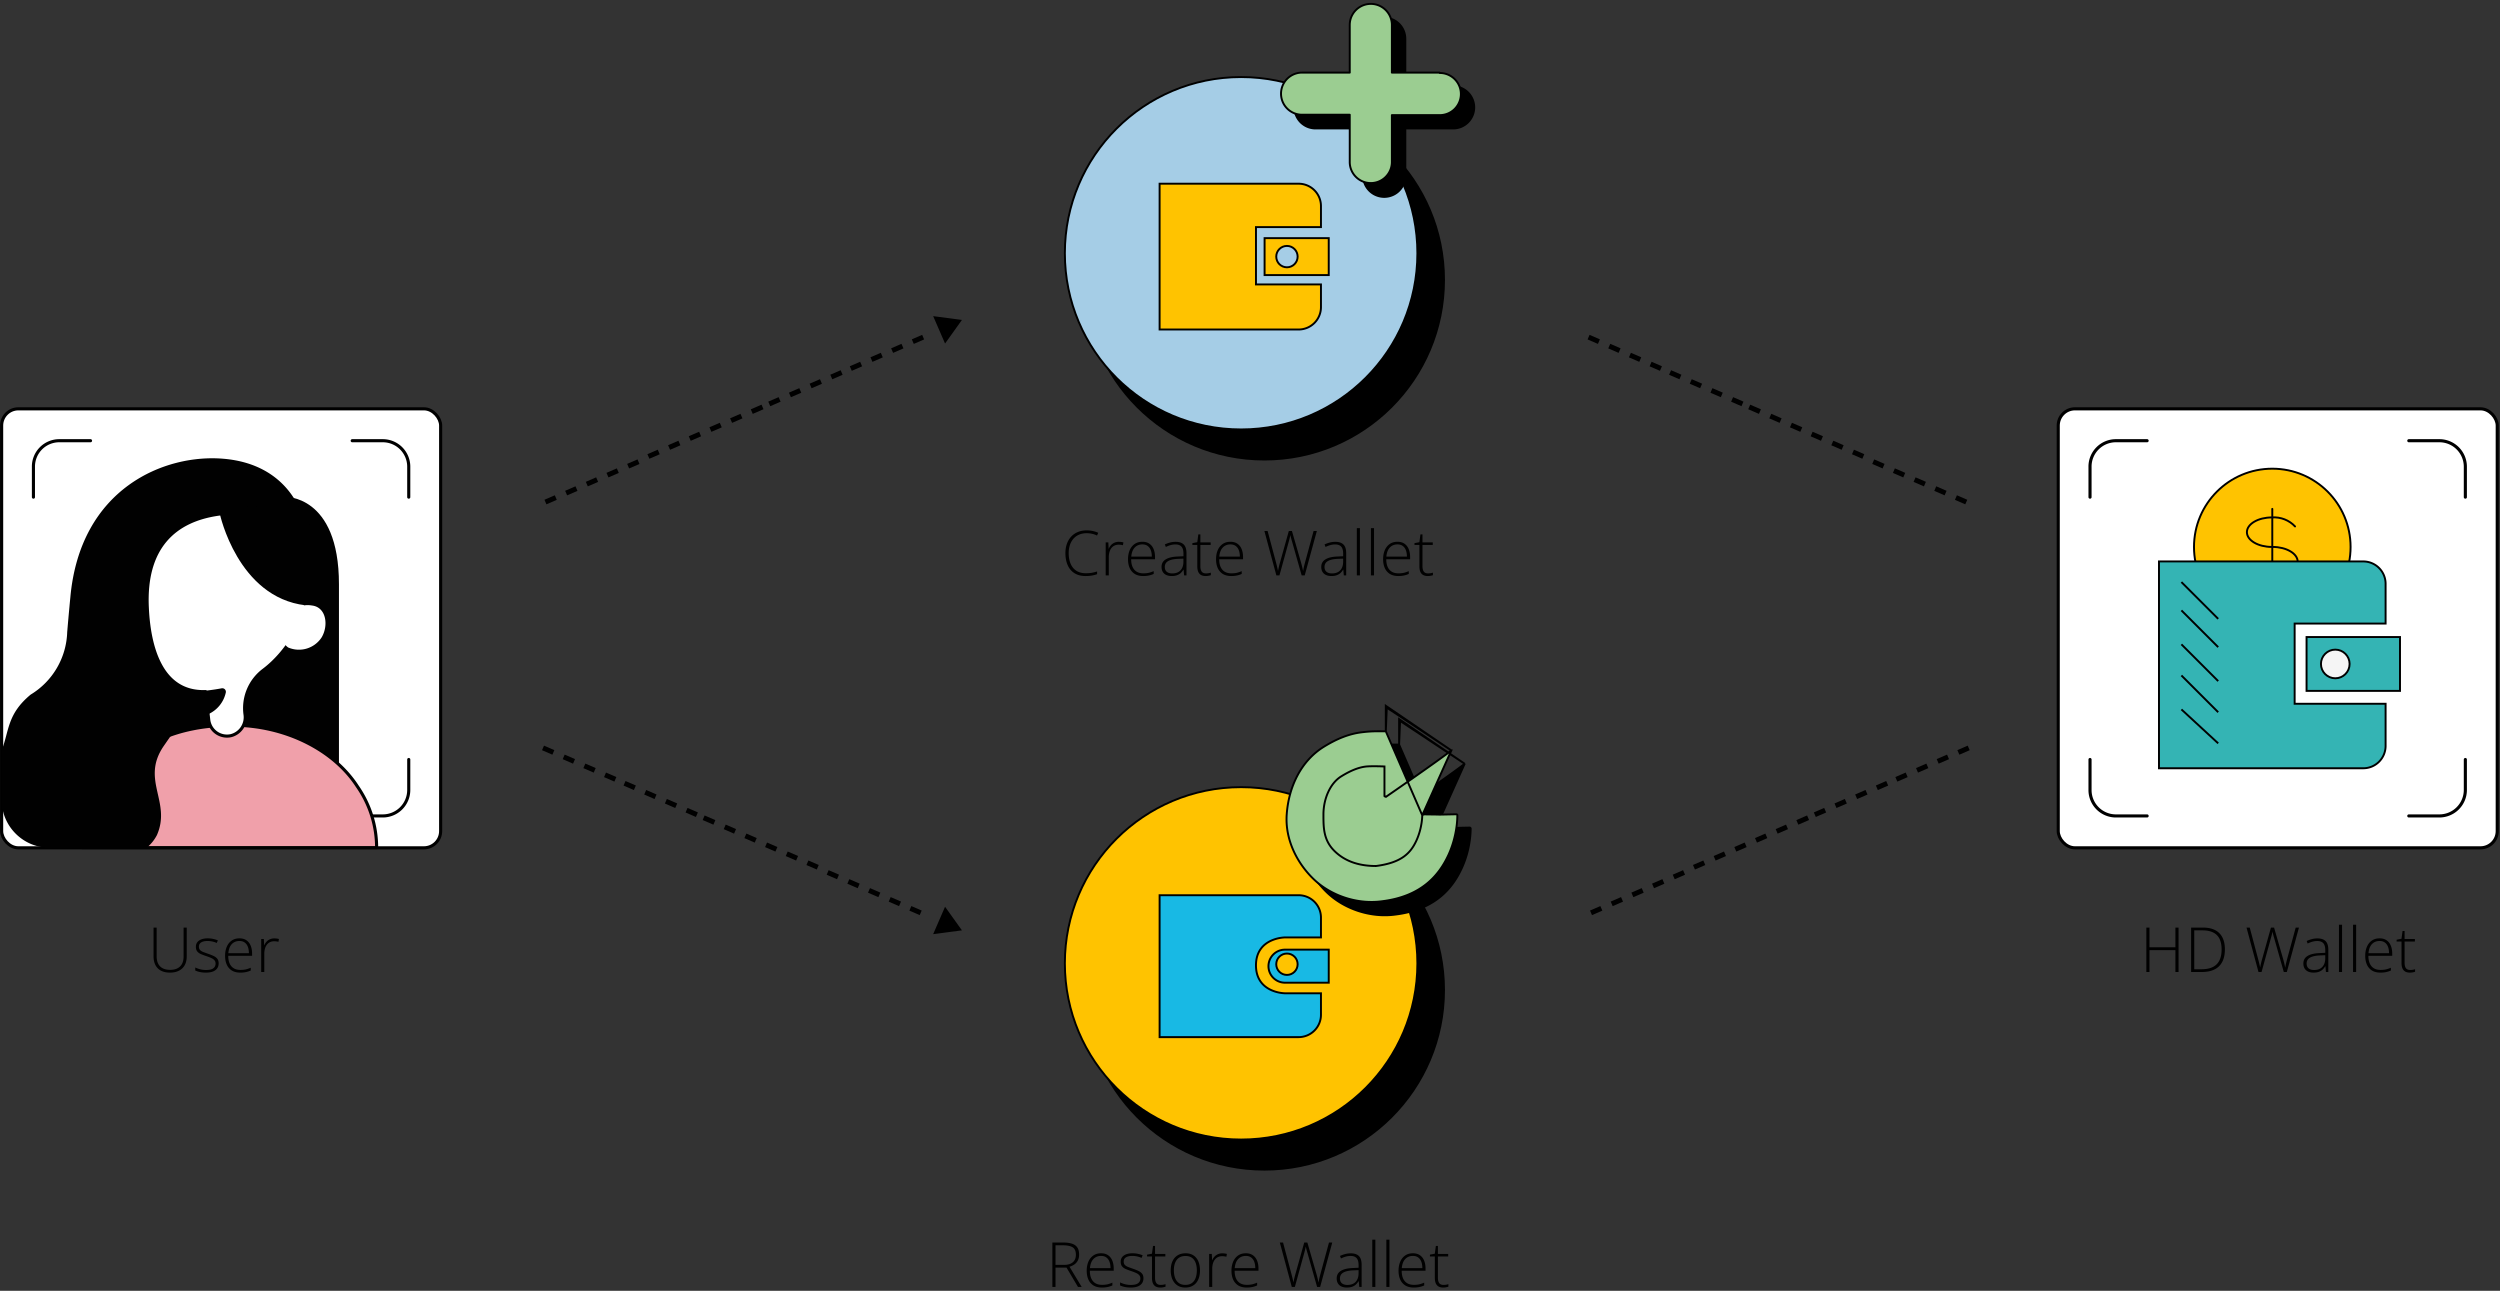 <svg xmlns="http://www.w3.org/2000/svg" width="643" height="332" viewBox="0 0 643 332" fill="none">
  <rect x="0" y="0" width="643" height="332" fill="#333333" stroke="none"/>
  <path fill="#000" fill-rule="evenodd"
    d="m193.102 105.278 2.762-1.198.509 1.174-2.761 1.198-.51-1.174Zm-5.318 2.308 2.659-1.154.51 1.174-2.659 1.154-.51-1.174Zm-5.317 2.307 2.658-1.153.51 1.174-2.659 1.153-.509-1.174Zm-5.318 2.308 2.659-1.154.509 1.174-2.659 1.154-.509-1.174Zm-5.318 2.308 2.659-1.154.509 1.174-2.659 1.154-.509-1.174Zm-5.318 2.307 2.659-1.154.509 1.174-2.659 1.154-.509-1.174ZM213.552 96.377l2.659-1.154.509 1.174-2.659 1.154-.509-1.174Zm-5.318 2.307 2.659-1.154.51 1.174-2.659 1.154-.51-1.174Zm-5.318 2.308 2.659-1.154.51 1.174-2.659 1.154-.51-1.174Zm-5.318 2.307 2.659-1.153.51 1.174-2.659 1.154-.51-1.175ZM234.518 87.278l2.659-1.154.509 1.175-2.659 1.153-.509-1.174Zm-5.318 2.308 2.659-1.154.509 1.174-2.659 1.154-.509-1.174Zm-5.318 2.308 2.659-1.154.509 1.174-2.659 1.153-.509-1.173Zm-5.318 2.307 2.659-1.154.51 1.174-2.659 1.154-.51-1.174ZM161.305 119.31l2.659-1.153.51 1.174-2.659 1.153-.51-1.174Zm-5.318 2.308 2.659-1.154.51 1.174-2.659 1.154-.51-1.174Zm-5.317 2.308 2.659-1.154.509 1.174-2.659 1.154-.509-1.174Zm-5.318 2.307 2.659-1.154.509 1.174-2.659 1.154-.509-1.174Zm-5.318 2.308 2.659-1.154.509 1.174-2.659 1.154-.509-1.174ZM247.409 82.286l-7.399-.975 3.057 7.044 4.342-6.069ZM183.992 210.932l-2.761-1.198-.509 1.174 2.761 1.198.509-1.174Zm5.318 2.308-2.659-1.154-.509 1.174 2.659 1.154.509-1.174Zm5.318 2.307-2.659-1.154-.509 1.174 2.659 1.154.509-1.174Zm5.318 2.308-2.659-1.154-.509 1.174 2.659 1.154.509-1.174Zm5.318 2.307-2.659-1.153-.509 1.174 2.659 1.153.509-1.174Zm5.318 2.308-2.659-1.154-.509 1.174 2.659 1.154.509-1.174ZM163.543 202.03l-2.659-1.153-.51 1.174 2.659 1.153.51-1.174Zm5.318 2.308-2.659-1.154-.51 1.174 2.659 1.154.51-1.174Zm5.318 2.308-2.659-1.154-.51 1.174 2.659 1.154.51-1.174Zm5.317 2.307-2.659-1.154-.509 1.174 2.659 1.154.509-1.174ZM142.577 192.932l-2.659-1.154-.51 1.174 2.659 1.154.51-1.174Zm5.318 2.308-2.659-1.154-.51 1.174 2.659 1.154.51-1.174Zm5.318 2.307-2.659-1.154-.51 1.174 2.659 1.154.51-1.174Zm5.318 2.308-2.659-1.154-.51 1.174 2.659 1.154.51-1.174ZM215.79 224.964l-2.659-1.154-.51 1.174 2.659 1.154.51-1.174Zm5.317 2.308-2.658-1.154-.51 1.174 2.659 1.154.509-1.174Zm5.318 2.307-2.659-1.153-.509 1.174 2.659 1.153.509-1.174Zm5.318 2.308-2.659-1.154-.509 1.174 2.659 1.154.509-1.174Zm5.318 2.308-2.659-1.154-.509 1.174 2.659 1.154.509-1.174ZM247.409 239.287l-4.342-6.069-3.057 7.044 7.399-.975ZM452.91 105.278l-2.761-1.198-.509 1.174 2.761 1.198.509-1.174Zm5.318 2.308-2.659-1.154-.509 1.174 2.659 1.154.509-1.174Zm5.318 2.307-2.659-1.153-.509 1.174 2.659 1.153.509-1.174Zm5.318 2.308-2.659-1.154-.509 1.174 2.659 1.154.509-1.174Zm5.318 2.308-2.659-1.154-.509 1.174 2.659 1.154.509-1.174Zm5.318 2.307-2.659-1.154-.509 1.174 2.659 1.154.509-1.174ZM432.461 96.377l-2.659-1.154-.51 1.174 2.659 1.154.51-1.174Zm5.318 2.307-2.659-1.154-.51 1.174 2.659 1.154.51-1.174Zm5.318 2.308-2.659-1.154-.51 1.174 2.659 1.154.51-1.174Zm5.318 2.307-2.659-1.153-.51 1.174 2.659 1.154.51-1.175ZM411.495 87.278l-2.659-1.154-.509 1.175 2.659 1.153.509-1.174Zm5.318 2.308-2.659-1.154-.509 1.174 2.659 1.154.509-1.174Zm5.318 2.308-2.659-1.154-.509 1.174 2.658 1.153.51-1.173Zm5.318 2.307-2.659-1.154-.51 1.174 2.659 1.154.51-1.174ZM484.708 119.31l-2.659-1.153-.51 1.174 2.659 1.153.51-1.174Zm5.318 2.308-2.659-1.154-.51 1.174 2.659 1.154.51-1.174Zm5.318 2.308-2.659-1.154-.51 1.174 2.659 1.154.51-1.174Zm5.317 2.307-2.658-1.154-.51 1.174 2.659 1.154.509-1.174Zm5.318 2.308-2.659-1.154-.509 1.174 2.659 1.154.509-1.174ZM462.021 210.932l2.761-1.198.509 1.174-2.761 1.198-.509-1.174Zm-5.318 2.308 2.659-1.154.509 1.174-2.659 1.154-.509-1.174Zm-5.318 2.307 2.659-1.154.509 1.174-2.659 1.154-.509-1.174Zm-5.318 2.308 2.659-1.154.509 1.174-2.659 1.154-.509-1.174Zm-5.318 2.307 2.659-1.153.509 1.174-2.659 1.153-.509-1.174Zm-5.318 2.308 2.659-1.154.509 1.174-2.659 1.154-.509-1.174ZM482.47 202.03l2.659-1.153.51 1.174-2.659 1.153-.51-1.174Zm-5.318 2.308 2.659-1.154.51 1.174-2.659 1.154-.51-1.174Zm-5.318 2.308 2.659-1.154.51 1.174-2.659 1.154-.51-1.174Zm-5.318 2.307 2.659-1.154.51 1.174-2.659 1.154-.51-1.174ZM503.436 192.932l2.659-1.154.509 1.174-2.658 1.154-.51-1.174Zm-5.318 2.308 2.659-1.154.51 1.174-2.659 1.154-.51-1.174Zm-5.318 2.307 2.659-1.154.51 1.174-2.659 1.154-.51-1.174Zm-5.318 2.308 2.659-1.154.51 1.174-2.659 1.154-.51-1.174ZM430.223 224.964l2.659-1.154.51 1.174-2.659 1.154-.51-1.174Zm-5.317 2.308 2.658-1.154.51 1.174-2.659 1.154-.509-1.174Zm-5.318 2.307 2.659-1.153.509 1.174-2.659 1.153-.509-1.174Zm-5.318 2.308 2.659-1.154.509 1.174-2.659 1.154-.509-1.174Zm-5.318 2.308 2.659-1.154.509 1.174-2.659 1.154-.509-1.174Z"
    clip-rule="evenodd" />
  <path fill="#000"
    d="M279.492 137.141c-.729 0-1.38.125-1.953.375a3.964 3.964 0 0 0-1.453 1.046 4.657 4.657 0 0 0-.906 1.626 6.52 6.52 0 0 0-.313 2.07c0 1.041.164 1.953.493 2.734.328.776.82 1.378 1.476 1.805.662.427 1.485.641 2.469.641.573 0 1.094-.042 1.562-.126.469-.088.904-.2 1.305-.335v.703c-.38.14-.81.255-1.289.343a9.07 9.07 0 0 1-1.656.133c-1.141 0-2.099-.245-2.875-.734-.771-.49-1.352-1.177-1.742-2.063-.391-.885-.586-1.919-.586-3.101 0-.849.122-1.628.367-2.336a5.302 5.302 0 0 1 1.07-1.852 4.813 4.813 0 0 1 1.727-1.218c.677-.292 1.448-.438 2.312-.438.547 0 1.068.055 1.563.164.5.104.968.258 1.406.461l-.313.703a5.506 5.506 0 0 0-1.296-.453 6.253 6.253 0 0 0-1.368-.148ZM287.758 139.359c.224 0 .435.013.633.039.198.026.383.063.555.11l-.125.726a3.728 3.728 0 0 0-.524-.101 3.927 3.927 0 0 0-.57-.039c-.401 0-.761.075-1.078.226a2.229 2.229 0 0 0-.797.649c-.219.281-.386.62-.5 1.015a4.759 4.759 0 0 0-.172 1.328V148h-.797v-8.492h.68l.078 1.601h.047c.13-.328.312-.622.547-.882.239-.266.528-.477.867-.633a2.731 2.731 0 0 1 1.156-.235ZM293.828 139.344c.724 0 1.326.169 1.805.508.484.338.844.802 1.078 1.39.24.589.36 1.263.36 2.024v.57h-6.133c0 1.167.268 2.062.804 2.687.542.625 1.316.938 2.321.938a6.56 6.56 0 0 0 1.367-.125 7.306 7.306 0 0 0 1.297-.445v.726a5.8 5.8 0 0 1-1.25.406 6.936 6.936 0 0 1-1.438.133c-.859 0-1.58-.177-2.164-.531a3.395 3.395 0 0 1-1.312-1.516c-.292-.651-.438-1.411-.438-2.281 0-.849.141-1.612.422-2.289.287-.677.703-1.211 1.25-1.601.552-.396 1.229-.594 2.031-.594Zm-.007.679c-.813 0-1.472.271-1.977.813-.5.536-.794 1.312-.883 2.328h5.289c0-.62-.088-1.167-.265-1.641-.177-.474-.446-.841-.805-1.101-.354-.266-.807-.399-1.359-.399ZM302.375 139.359c.933 0 1.63.235 2.094.703.464.469.695 1.217.695 2.243V148h-.609l-.141-1.484h-.047a3.772 3.772 0 0 1-.664.851c-.26.245-.58.438-.961.578-.375.141-.833.211-1.375.211-.546 0-1.015-.091-1.406-.273a2.055 2.055 0 0 1-.898-.797c-.209-.349-.313-.774-.313-1.274 0-.843.349-1.484 1.047-1.921.698-.443 1.701-.693 3.008-.75l1.578-.079v-.617c0-.869-.172-1.489-.516-1.859-.343-.37-.851-.555-1.523-.555-.438 0-.859.058-1.266.172-.401.109-.81.268-1.226.477l-.25-.657a7.8 7.8 0 0 1 1.304-.476 5.682 5.682 0 0 1 1.469-.188Zm2 4.321-1.484.062c-1.078.052-1.899.245-2.461.578-.563.334-.844.834-.844 1.5 0 .537.167.948.5 1.235.339.286.807.429 1.406.429.933 0 1.644-.265 2.133-.796.495-.532.745-1.256.75-2.172v-.836ZM310.188 147.477c.245 0 .471-.019.679-.055.214-.037.401-.083.563-.141v.657a4.26 4.26 0 0 1-.586.148c-.224.047-.471.07-.742.07-.479 0-.878-.088-1.196-.265a1.715 1.715 0 0 1-.718-.821c-.162-.369-.242-.838-.242-1.406v-5.5h-1.266v-.469l1.258-.242.273-2h.524v2.055h2.648v.656h-2.648v5.453c0 .61.112 1.073.336 1.391.229.312.601.469 1.117.469ZM316.469 139.344c.724 0 1.326.169 1.805.508.484.338.843.802 1.078 1.39.239.589.359 1.263.359 2.024v.57h-6.133c0 1.167.269 2.062.805 2.687.542.625 1.315.938 2.32.938.526 0 .982-.042 1.368-.125.39-.089.822-.237 1.296-.445v.726a5.765 5.765 0 0 1-1.25.406 6.92 6.92 0 0 1-1.437.133c-.859 0-1.581-.177-2.164-.531a3.397 3.397 0 0 1-1.313-1.516c-.291-.651-.437-1.411-.437-2.281 0-.849.14-1.612.422-2.289.286-.677.703-1.211 1.25-1.601.552-.396 1.229-.594 2.031-.594Zm-.008.679c-.812 0-1.471.271-1.976.813-.5.536-.795 1.312-.883 2.328h5.289c0-.62-.089-1.167-.266-1.641-.177-.474-.445-.841-.804-1.101-.355-.266-.808-.399-1.36-.399ZM338.688 136.578 335.571 148h-.782l-2.445-8.625a25.573 25.573 0 0 1-.156-.516 17.548 17.548 0 0 0-.125-.468 11.955 11.955 0 0 0-.11-.422 11.221 11.221 0 0 1-.078-.367c-.021.109-.044.226-.07.351-.021.12-.047.245-.078.375s-.065.266-.102.406c-.036.141-.075.287-.117.438L329.071 148h-.79l-3.078-11.422h.828l2.149 8.055c.057.213.109.416.156.609a25.274 25.274 0 0 1 .258 1.086c.042.167.078.336.109.508l.11-.524c.036-.177.075-.356.117-.539.047-.182.094-.369.141-.562.052-.198.109-.404.171-.617l2.243-8.016h.804l2.328 8.063c.063.224.12.435.172.632.052.198.099.388.141.571a44.396 44.396 0 0 1 .226 1.031l.125-.687c.047-.23.102-.469.165-.719.062-.25.132-.524.21-.821l2.196-8.07h.836ZM343.453 139.359c.933 0 1.631.235 2.094.703.464.469.695 1.217.695 2.243V148h-.609l-.141-1.484h-.046a3.805 3.805 0 0 1-.665.851c-.26.245-.58.438-.96.578-.375.141-.834.211-1.375.211-.547 0-1.016-.091-1.407-.273a2.055 2.055 0 0 1-.898-.797c-.208-.349-.313-.774-.313-1.274 0-.843.349-1.484 1.047-1.921.698-.443 1.701-.693 3.008-.75l1.578-.079v-.617c0-.869-.172-1.489-.515-1.859-.344-.37-.852-.555-1.524-.555-.437 0-.859.058-1.266.172a6.612 6.612 0 0 0-1.226.477l-.25-.657a7.78 7.78 0 0 1 1.305-.476 5.669 5.669 0 0 1 1.468-.188Zm2 4.321-1.484.062c-1.078.052-1.898.245-2.461.578-.562.334-.844.834-.844 1.5 0 .537.167.948.5 1.235.339.286.808.429 1.407.429.932 0 1.643-.265 2.132-.796.495-.532.745-1.256.75-2.172v-.836ZM349.774 148h-.797v-12.156h.797V148ZM353.399 148h-.797v-12.156h.797V148ZM359.438 139.344c.724 0 1.325.169 1.804.508.485.338.844.802 1.079 1.39.239.589.359 1.263.359 2.024v.57h-6.133c0 1.167.268 2.062.805 2.687.541.625 1.315.938 2.32.938a6.56 6.56 0 0 0 1.367-.125 7.306 7.306 0 0 0 1.297-.445v.726a5.765 5.765 0 0 1-1.25.406 6.926 6.926 0 0 1-1.437.133c-.86 0-1.581-.177-2.164-.531a3.391 3.391 0 0 1-1.313-1.516c-.292-.651-.437-1.411-.437-2.281 0-.849.14-1.612.421-2.289.287-.677.704-1.211 1.25-1.601.553-.396 1.23-.594 2.032-.594Zm-.008.679c-.813 0-1.471.271-1.977.813-.5.536-.794 1.312-.882 2.328h5.289c0-.62-.089-1.167-.266-1.641-.177-.474-.445-.841-.805-1.101-.354-.266-.807-.399-1.359-.399ZM367.313 147.477c.245 0 .471-.019.679-.055.214-.037.401-.083.563-.141v.657a4.26 4.26 0 0 1-.586.148c-.224.047-.471.07-.742.07-.479 0-.878-.088-1.196-.265a1.715 1.715 0 0 1-.718-.821c-.162-.369-.242-.838-.242-1.406v-5.5h-1.266v-.469l1.258-.242.273-2h.524v2.055h2.648v.656h-2.648v5.453c0 .61.112 1.073.336 1.391.229.312.601.469 1.117.469Z" />
  <circle cx="325.205" cy="71.997" r="46.191" fill="#000" stroke="#000" stroke-width=".5" />
  <ellipse cx="319.217" cy="65.136" fill="#A5CDE6" stroke="#000" stroke-width=".5" rx="45.336" ry="45.318" />
  <path fill="#FFC300" stroke="#000" stroke-width=".5" d="M325.25 61.25h16.5v9.5h-16.5v-9.5Z" />
  <rect width="112.911" height="112.911" x=".422" y="105.15" fill="#fff" stroke="#000" stroke-linecap="round"
    stroke-linejoin="round" stroke-width=".8" rx="4.3" />
  <path fill="#010101" d="M73.153 127.778s14.025-.689 14.025 22.484v56.585H28.643s7.026-80.675 44.51-79.069Z" />
  <path stroke="#000" stroke-linecap="round" stroke-linejoin="round" stroke-width=".8"
    d="M23.28 209.859H15.28a6.655 6.655 0 0 1-6.682-6.654v-7.858M23.28 113.352H15.28a6.65 6.65 0 0 0-6.682 6.654v7.858M105.13 127.864v-7.859a6.681 6.681 0 0 0-6.682-6.653H90.59M90.59 209.859h7.858a6.682 6.682 0 0 0 6.682-6.654v-7.858" />
  <path fill="#F0A0AA" stroke="#010101" stroke-linecap="round" stroke-linejoin="round" stroke-width=".8"
    d="M21.183 218.004h75.685a27.56 27.56 0 0 0-4.961-15.745c-6.023-9.35-18.47-15.745-32.236-15.745-14.34 0-24.664 5.133-31.404 13.594a29.482 29.482 0 0 0-7.084 17.896h0Z" />
  <path fill="#010101"
    d="m77.914 133.342-5.736 8.346c-25.467-7.371-29.654-7.686-29.683 14.569 0 18.756 9.292 21.395 10.181 21.624-.344 0-1.979 1.578-10.525 13.939-6.052 8.747 1.978 14.339-1.779 22.943a10.38 10.38 0 0 1-2.638 3.27h-24.98c-6.81 0-12.332-5.522-12.332-12.332v-12.705c1.979-5.077 1.377-9.293 7.457-14.34a19.502 19.502 0 0 0 9.406-16.089c.488-5.736.803-8.862.803-8.862 2.496-28.164 24.32-37.054 39.492-35.706 17.323 1.52 20.334 15.343 20.334 15.343Z" />
  <path fill="#fff" stroke="#010101" stroke-linecap="round" stroke-linejoin="round" stroke-width=".8"
    d="M37.88 156.171c-.689-15.257 6.883-22.427 18.67-23.976 11.787-1.548 20.764 6.08 22.284 17.868 1.061 8.173-4.732 17.551-11.042 22.284a12.273 12.273 0 0 0-4.76 11.471v0a4.876 4.876 0 0 1-3.614 5.392 4.729 4.729 0 0 1-5.736-4.072l-.832-7.256c-11.816.401-14.569-12.332-14.97-21.711Z" />
  <path fill="#010101"
    d="M56.548 132.195s4.589 21.452 22.026 23.488c0 0 6.998-10.411 3.212-18.011s-20.133-9.263-25.238-5.477Z" />
  <path fill="#fff"
    d="M73.124 159.383a6.655 6.655 0 0 1 7.142-3.642c3.7.459 4.273 5.191 2.438 8.231a6.97 6.97 0 0 1-8.604 2.553 5.05 5.05 0 0 1-.975-7.142Z" />
  <path fill="#010101" stroke="#010101" stroke-linecap="round" stroke-linejoin="round" stroke-width=".8"
    d="M57.092 177.423c-.86.172-2.467.43-4.245.631l.602 5.248a7.542 7.542 0 0 0 4.245-5.306.518.518 0 0 0-.602-.573v0Z" />
  <rect width="112.911" height="112.911" x="529.378" y="105.15" fill="#fff" stroke="#000" stroke-linecap="round"
    stroke-linejoin="round" stroke-width=".8" rx="4.3" />
  <path stroke="#000" stroke-linecap="round" stroke-linejoin="round" stroke-width=".8"
    d="M552.237 209.859h-8.002a6.653 6.653 0 0 1-6.682-6.654v-7.858M552.237 113.352h-8.002a6.652 6.652 0 0 0-6.682 6.654v7.858M634.087 127.864v-7.859a6.682 6.682 0 0 0-6.683-6.653h-7.858M619.546 209.859h7.858a6.683 6.683 0 0 0 6.683-6.654v-7.858" />
  <path fill="#FFC300" stroke="#000" stroke-width=".5"
    d="M331.429 73.16h8.321V79a5.75 5.75 0 0 1-5.75 5.75h-35.75v-37.5H334a5.75 5.75 0 0 1 5.75 5.75v5.41h-16.714V73.158h8.393Z" />
  <circle cx="331" cy="66" r="2.75" fill="#A5CDE6" stroke="#000" stroke-width=".5" />
  <circle cx="584.433" cy="140.683" r="20.136" fill="#FFC300" stroke="#000" stroke-width=".5" />
  <path stroke="#000" stroke-linecap="round" stroke-linejoin="round" stroke-width=".5"
    d="M590.286 135.402c-1.5-1.616-3.695-2.473-5.943-2.321-3.548 0-6.44 1.692-6.44 3.796s2.892 3.796 6.44 3.796h.158c3.57 0 6.462 1.713 6.462 3.796 0 2.082-2.892 3.817-6.462 3.817-2.24.142-4.424-.714-5.921-2.321M584.433 130.887v19.591" />
  <path fill="#34B4B4" stroke="#000" stroke-width=".5" d="M593.247 163.846h24.033v13.849h-24.033v-13.849Z" />
  <path fill="#34B4B4" stroke="#000" stroke-width=".5"
    d="M601.829 181.014h11.747v10.835a5.75 5.75 0 0 1-5.75 5.75H555.29v-53.195h52.536a5.75 5.75 0 0 1 5.75 5.75v10.225h-23.394V181.014h11.647Z" />
  <path fill="#fff" d="m570.518 191.191-9.46-8.733Z" />
  <path stroke="#000" stroke-width=".5" d="m570.518 191.191-9.46-8.733" />
  <path fill="#fff" d="m570.518 183.186-9.461-9.461Z" />
  <path stroke="#000" stroke-width=".5" d="m570.518 183.186-9.461-9.461" />
  <path fill="#fff" d="m570.518 175.18-9.461-9.461Z" />
  <path stroke="#000" stroke-width=".5" d="m570.518 175.18-9.461-9.461" />
  <path fill="#fff" d="m570.518 166.447-9.461-9.46Z" />
  <path stroke="#000" stroke-width=".5" d="m570.518 166.447-9.461-9.46" />
  <path fill="#fff" d="m570.518 159.17-9.461-9.461Z" />
  <path stroke="#000" stroke-width=".5" d="m570.518 159.17-9.461-9.461" />
  <circle cx="600.634" cy="170.77" r="3.685" fill="#F5F5F5" stroke="#000" stroke-width=".5" />
  <path fill="#000"
    d="M273.446 319.578c.906 0 1.661.099 2.265.297.61.198 1.068.523 1.375.977.307.453.461 1.065.461 1.836 0 .578-.107 1.075-.32 1.492-.209.411-.498.75-.867 1.015-.37.266-.797.469-1.282.61l3.133 5.195h-.953l-2.945-4.969h-2.836V331h-.805v-11.422h2.774Zm-.079.711h-1.89v5.031h2.273c.933 0 1.659-.224 2.18-.672.526-.447.789-1.091.789-1.929 0-.922-.276-1.558-.828-1.907-.552-.348-1.393-.523-2.524-.523ZM283.203 322.344c.724 0 1.326.169 1.805.508.484.338.844.802 1.078 1.39.24.589.36 1.263.36 2.024v.57h-6.133c0 1.167.268 2.062.804 2.687.542.625 1.316.938 2.321.938a6.56 6.56 0 0 0 1.367-.125 7.306 7.306 0 0 0 1.297-.445v.726a5.8 5.8 0 0 1-1.25.406 6.936 6.936 0 0 1-1.438.133c-.859 0-1.58-.177-2.164-.531a3.395 3.395 0 0 1-1.312-1.516c-.292-.651-.438-1.411-.438-2.281 0-.849.141-1.612.422-2.289.287-.677.703-1.211 1.25-1.601.552-.396 1.229-.594 2.031-.594Zm-.007.679c-.813 0-1.472.271-1.977.813-.5.536-.794 1.312-.883 2.328h5.289c0-.62-.088-1.167-.265-1.641-.177-.474-.446-.841-.805-1.101-.354-.266-.807-.399-1.359-.399ZM294.094 328.773c0 .506-.128.938-.383 1.297-.25.354-.617.625-1.101.813-.485.182-1.081.273-1.789.273a7.249 7.249 0 0 1-1.579-.156 5.452 5.452 0 0 1-1.164-.383v-.781c.391.193.823.349 1.297.469.474.119.961.179 1.461.179.875 0 1.505-.148 1.891-.445.385-.297.578-.703.578-1.219 0-.338-.096-.617-.289-.836-.188-.224-.458-.416-.813-.578a13.36 13.36 0 0 0-1.281-.492 21.277 21.277 0 0 1-1.391-.523c-.401-.177-.716-.409-.945-.696-.229-.291-.344-.687-.344-1.187 0-.682.274-1.214.821-1.594.547-.38 1.281-.57 2.203-.57.51 0 .984.049 1.422.148.442.094.843.216 1.203.367l-.281.672a5.43 5.43 0 0 0-1.118-.367 5.791 5.791 0 0 0-1.265-.141c-.693 0-1.235.123-1.625.368-.391.244-.586.604-.586 1.078 0 .364.094.651.281.859.188.203.456.375.805.516.349.135.763.286 1.242.453.495.172.951.351 1.367.539.422.187.758.43 1.008.726.25.297.375.701.375 1.211ZM298.531 330.477c.245 0 .472-.019.68-.055.214-.037.401-.083.563-.141v.657a4.26 4.26 0 0 1-.586.148c-.224.047-.472.07-.742.07-.48 0-.878-.088-1.196-.265a1.722 1.722 0 0 1-.719-.821c-.161-.369-.242-.838-.242-1.406v-5.5h-1.265v-.469l1.257-.242.274-2h.523v2.055h2.649v.656h-2.649v5.453c0 .61.112 1.073.336 1.391.229.312.602.469 1.117.469ZM308.641 326.742c0 .656-.081 1.255-.242 1.797a4.01 4.01 0 0 1-.719 1.391c-.318.39-.714.692-1.188.906-.468.213-1.015.32-1.64.32-.594 0-1.123-.104-1.586-.312a3.314 3.314 0 0 1-1.18-.906 4.1 4.1 0 0 1-.726-1.391 6.11 6.11 0 0 1-.25-1.805c0-.911.151-1.695.453-2.351.307-.662.745-1.167 1.312-1.516.573-.354 1.258-.531 2.055-.531.823 0 1.508.187 2.055.562.552.37.966.886 1.242 1.547.276.662.414 1.425.414 2.289Zm-6.719 0c0 .745.107 1.396.32 1.953.214.558.537.993.969 1.305.438.312.99.469 1.656.469.683 0 1.243-.157 1.68-.469.438-.312.761-.75.969-1.312.208-.563.312-1.211.312-1.946 0-.713-.099-1.349-.297-1.906-.197-.557-.51-.995-.937-1.313-.427-.322-.984-.484-1.672-.484-.984 0-1.732.328-2.242.984-.505.657-.758 1.563-.758 2.719ZM314.367 322.359c.224 0 .435.013.633.039.198.026.383.063.555.11l-.125.726a3.7 3.7 0 0 0-.524-.101 3.927 3.927 0 0 0-.57-.039c-.401 0-.76.075-1.078.226a2.237 2.237 0 0 0-.797.649c-.219.281-.385.62-.5 1.015a4.796 4.796 0 0 0-.172 1.328V331h-.797v-8.492h.68l.078 1.601h.047c.13-.328.313-.622.547-.882.24-.266.529-.477.867-.633a2.735 2.735 0 0 1 1.156-.235ZM320.438 322.344c.724 0 1.325.169 1.804.508.485.338.844.802 1.079 1.39.239.589.359 1.263.359 2.024v.57h-6.133c0 1.167.268 2.062.805 2.687.541.625 1.315.938 2.32.938a6.56 6.56 0 0 0 1.367-.125 7.306 7.306 0 0 0 1.297-.445v.726a5.765 5.765 0 0 1-1.25.406 6.926 6.926 0 0 1-1.437.133c-.86 0-1.581-.177-2.164-.531a3.391 3.391 0 0 1-1.313-1.516c-.292-.651-.437-1.411-.437-2.281 0-.849.14-1.612.421-2.289.287-.677.704-1.211 1.25-1.601.553-.396 1.23-.594 2.032-.594Zm-.008.679c-.813 0-1.471.271-1.977.813-.5.536-.794 1.312-.882 2.328h5.289c0-.62-.089-1.167-.266-1.641-.177-.474-.445-.841-.805-1.101-.354-.266-.807-.399-1.359-.399ZM342.656 319.578 339.539 331h-.781l-2.445-8.625c-.058-.182-.11-.354-.157-.516a12.24 12.24 0 0 0-.125-.468 10.17 10.17 0 0 0-.109-.422 11.221 11.221 0 0 1-.078-.367c-.021.109-.044.226-.07.351-.021.12-.047.245-.078.375l-.102.406c-.036.141-.076.287-.117.438L333.039 331h-.789l-3.078-11.422H330l2.149 8.055c.057.213.109.416.156.609.052.193.099.38.141.563.041.177.08.351.117.523.041.167.078.336.109.508.037-.172.073-.346.109-.524.037-.177.076-.356.118-.539.047-.182.093-.369.14-.562.052-.198.11-.404.172-.617l2.242-8.016h.805l2.328 8.063c.063.224.12.435.172.632.052.198.099.388.141.571.041.177.08.351.117.523l.109.508.125-.687c.047-.23.102-.469.164-.719.063-.25.133-.524.211-.821l2.196-8.07h.835ZM347.422 322.359c.932 0 1.63.235 2.094.703.463.469.695 1.217.695 2.243V331h-.609l-.141-1.484h-.047a3.772 3.772 0 0 1-.664.851c-.26.245-.58.438-.961.578-.375.141-.833.211-1.375.211-.547 0-1.015-.091-1.406-.273a2.055 2.055 0 0 1-.898-.797c-.209-.349-.313-.774-.313-1.274 0-.843.349-1.484 1.047-1.921.698-.443 1.701-.693 3.008-.75l1.578-.079v-.617c0-.869-.172-1.489-.516-1.859-.343-.37-.851-.555-1.523-.555-.438 0-.86.058-1.266.172-.401.109-.81.268-1.226.477l-.25-.657a7.8 7.8 0 0 1 1.304-.476 5.682 5.682 0 0 1 1.469-.188Zm2 4.321-1.484.062c-1.078.052-1.899.245-2.461.578-.563.334-.844.834-.844 1.5 0 .537.167.948.5 1.235.339.286.807.429 1.406.429.933 0 1.644-.265 2.133-.796.495-.532.745-1.256.75-2.172v-.836ZM353.742 331h-.796v-12.156h.796V331ZM357.367 331h-.796v-12.156h.796V331ZM363.406 322.344c.724 0 1.326.169 1.805.508.485.338.844.802 1.078 1.39.24.589.36 1.263.36 2.024v.57h-6.133c0 1.167.268 2.062.805 2.687.541.625 1.315.938 2.32.938a6.56 6.56 0 0 0 1.367-.125 7.306 7.306 0 0 0 1.297-.445v.726a5.782 5.782 0 0 1-1.25.406 6.936 6.936 0 0 1-1.438.133c-.859 0-1.58-.177-2.164-.531a3.395 3.395 0 0 1-1.312-1.516c-.292-.651-.438-1.411-.438-2.281 0-.849.141-1.612.422-2.289.287-.677.703-1.211 1.25-1.601.552-.396 1.229-.594 2.031-.594Zm-.007.679c-.813 0-1.472.271-1.977.813-.5.536-.794 1.312-.883 2.328h5.289c0-.62-.088-1.167-.265-1.641-.177-.474-.446-.841-.805-1.101-.354-.266-.807-.399-1.359-.399ZM371.281 330.477c.245 0 .472-.019.68-.055.214-.037.401-.083.563-.141v.657a4.26 4.26 0 0 1-.586.148c-.224.047-.472.07-.742.07-.48 0-.878-.088-1.196-.265a1.722 1.722 0 0 1-.719-.821c-.161-.369-.242-.838-.242-1.406v-5.5h-1.265v-.469l1.257-.242.274-2h.523v2.055h2.649v.656h-2.649v5.453c0 .61.112 1.073.336 1.391.229.312.602.469 1.117.469ZM48.024 238.578v7.391c0 .89-.172 1.648-.516 2.273a3.434 3.434 0 0 1-1.484 1.422c-.64.328-1.41.492-2.305.492-1.36 0-2.404-.367-3.133-1.101-.729-.74-1.094-1.779-1.094-3.117v-7.36h.797v7.36c0 1.145.297 2.018.89 2.617.6.593 1.46.89 2.58.89.733 0 1.358-.13 1.874-.39a2.72 2.72 0 0 0 1.18-1.157c.27-.51.406-1.127.406-1.851v-7.469h.805ZM56.235 247.773c0 .506-.128.938-.383 1.297-.25.354-.617.625-1.102.813-.484.182-1.08.273-1.789.273a7.24 7.24 0 0 1-1.578-.156 5.433 5.433 0 0 1-1.164-.383v-.781c.39.193.823.349 1.297.469.474.119.96.179 1.46.179.876 0 1.506-.148 1.891-.445.386-.297.579-.703.579-1.219 0-.338-.097-.617-.29-.836-.187-.224-.458-.416-.812-.578a13.389 13.389 0 0 0-1.281-.492c-.521-.177-.985-.352-1.39-.523-.402-.177-.717-.409-.946-.696-.23-.291-.344-.687-.344-1.187 0-.682.273-1.214.82-1.594.547-.38 1.282-.57 2.203-.57.51 0 .985.049 1.422.148.443.094.844.216 1.203.367l-.28.672a5.424 5.424 0 0 0-1.118-.367 5.804 5.804 0 0 0-1.266-.141c-.692 0-1.234.123-1.625.368-.39.244-.585.604-.585 1.078 0 .364.093.651.28.859.188.203.457.375.805.516.35.135.764.286 1.243.453.494.172.95.351 1.367.539.422.187.758.43 1.008.726.25.297.375.701.375 1.211ZM61.594 241.344c.724 0 1.325.169 1.805.508.484.338.843.802 1.078 1.39.24.589.36 1.263.36 2.024v.57h-6.134c0 1.167.269 2.062.805 2.687.542.625 1.315.938 2.32.938.526 0 .982-.042 1.368-.125.39-.089.823-.237 1.296-.445v.726a5.78 5.78 0 0 1-1.25.406 6.93 6.93 0 0 1-1.437.133c-.86 0-1.58-.177-2.164-.531a3.394 3.394 0 0 1-1.313-1.516c-.291-.651-.437-1.411-.437-2.281 0-.849.14-1.612.422-2.289.286-.677.703-1.211 1.25-1.601.552-.396 1.229-.594 2.031-.594Zm-.008.679c-.812 0-1.471.271-1.976.813-.5.536-.795 1.312-.883 2.328h5.289c0-.62-.089-1.167-.266-1.641-.177-.474-.445-.841-.804-1.101-.355-.266-.808-.399-1.36-.399ZM70.555 241.359c.224 0 .435.013.633.039.198.026.383.063.554.11l-.125.726a3.712 3.712 0 0 0-.523-.101 3.932 3.932 0 0 0-.57-.039c-.401 0-.76.075-1.078.226a2.23 2.23 0 0 0-.797.649 2.99 2.99 0 0 0-.5 1.015 4.774 4.774 0 0 0-.172 1.328V250h-.797v-8.492h.68l.078 1.601h.047a2.91 2.91 0 0 1 .546-.882c.24-.266.53-.477.868-.633a2.733 2.733 0 0 1 1.156-.235ZM560.321 250h-.805v-5.625h-6.672V250h-.805v-11.422h.805v5.063h6.672v-5.063h.805V250ZM572.242 244.18c0 1.276-.226 2.346-.679 3.211a4.384 4.384 0 0 1-2 1.953c-.88.437-1.972.656-3.274.656h-2.734v-11.422h3.094c1.218 0 2.242.214 3.07.641a4.265 4.265 0 0 1 1.883 1.89c.427.829.64 1.852.64 3.071Zm-.843.031c0-1.089-.177-1.997-.532-2.727a3.489 3.489 0 0 0-1.625-1.64c-.729-.37-1.653-.555-2.773-.555h-2.109v10h1.89c1.724 0 3.013-.422 3.867-1.266.855-.849 1.282-2.119 1.282-3.812ZM591.289 238.578 588.172 250h-.781l-2.445-8.625c-.058-.182-.11-.354-.157-.516a12.24 12.24 0 0 0-.125-.468 12.043 12.043 0 0 0-.109-.422 11.221 11.221 0 0 1-.078-.367c-.021.109-.044.226-.071.351-.02.12-.046.245-.078.375a23.923 23.923 0 0 1-.218.844L581.672 250h-.789l-3.078-11.422h.828l2.148 8.055c.058.213.11.416.157.609a25.368 25.368 0 0 1 .258 1.086c.041.167.078.336.109.508.036-.172.073-.346.109-.524.037-.177.076-.356.117-.539a20.814 20.814 0 0 1 .313-1.179l2.242-8.016h.805l2.328 8.063c.062.224.12.435.172.632a25.368 25.368 0 0 1 .258 1.094l.109.508c.042-.234.083-.464.125-.687.047-.23.102-.469.164-.719.063-.25.133-.524.211-.821l2.195-8.07h.836ZM596.055 241.359c.932 0 1.63.235 2.094.703.463.469.695 1.217.695 2.243V250h-.609l-.141-1.484h-.047a3.8 3.8 0 0 1-.664.851c-.26.245-.581.438-.961.578-.375.141-.833.211-1.375.211-.547 0-1.016-.091-1.406-.273a2.057 2.057 0 0 1-.899-.797c-.208-.349-.312-.774-.312-1.274 0-.843.349-1.484 1.047-1.921.698-.443 1.7-.693 3.008-.75l1.578-.079v-.617c0-.869-.172-1.489-.516-1.859-.344-.37-.851-.555-1.523-.555-.438 0-.86.058-1.266.172a6.62 6.62 0 0 0-1.227.477l-.25-.657a7.845 7.845 0 0 1 1.305-.476 5.682 5.682 0 0 1 1.469-.188Zm2 4.321-1.484.062c-1.079.052-1.899.245-2.461.578-.563.334-.844.834-.844 1.5 0 .537.167.948.5 1.235.338.286.807.429 1.406.429.932 0 1.643-.265 2.133-.796.495-.532.745-1.256.75-2.172v-.836ZM602.375 250h-.797v-12.156h.797V250ZM606 250h-.797v-12.156H606V250ZM612.039 241.344c.724 0 1.326.169 1.805.508.484.338.844.802 1.078 1.39.24.589.359 1.263.359 2.024v.57h-6.132c0 1.167.268 2.062.804 2.687.542.625 1.315.938 2.321.938.526 0 .981-.042 1.367-.125.39-.089.823-.237 1.297-.445v.726a5.8 5.8 0 0 1-1.25.406 6.936 6.936 0 0 1-1.438.133c-.859 0-1.58-.177-2.164-.531a3.395 3.395 0 0 1-1.312-1.516c-.292-.651-.438-1.411-.438-2.281 0-.849.141-1.612.422-2.289.287-.677.703-1.211 1.25-1.601.552-.396 1.229-.594 2.031-.594Zm-.008.679c-.812 0-1.471.271-1.976.813-.5.536-.794 1.312-.883 2.328h5.289c0-.62-.088-1.167-.265-1.641-.178-.474-.446-.841-.805-1.101-.354-.266-.807-.399-1.36-.399ZM619.914 249.477c.245 0 .472-.019.68-.055.214-.037.401-.083.562-.141v.657a4.207 4.207 0 0 1-.585.148c-.224.047-.472.07-.743.07-.479 0-.877-.088-1.195-.265a1.717 1.717 0 0 1-.719-.821c-.161-.369-.242-.838-.242-1.406v-5.5h-1.266v-.469l1.258-.242.274-2h.523v2.055h2.649v.656h-2.649v5.453c0 .61.112 1.073.336 1.391.229.312.602.469 1.117.469Z" />
  <circle cx="325.205" cy="254.636" r="46.191" fill="#000" stroke="#000" stroke-width=".5" />
  <ellipse cx="319.217" cy="247.775" fill="#FFC300" stroke="#000" stroke-width=".5" rx="45.336" ry="45.318" />
  <path fill="#18B9E4" stroke="#000" stroke-width=".5"
    d="M330.572 255.227v.25H339.75V261a5.75 5.75 0 0 1-5.75 5.75h-35.75v-36.5H334a5.75 5.75 0 0 1 5.75 5.75v5.102H330.572v.25l-.001-.25h-.006l-.018.001h-.024l-.041.001a9.485 9.485 0 0 0-1.088.11 9.544 9.544 0 0 0-2.573.78c-.939.447-1.888 1.122-2.601 2.142-.716 1.021-1.184 2.373-1.184 4.154 0 1.78.468 3.132 1.184 4.154.713 1.019 1.662 1.695 2.601 2.142a9.544 9.544 0 0 0 2.573.78 9.802 9.802 0 0 0 1.088.109l.065.002h.024l.001-.25Z" />
  <path fill="#18B9E4" stroke="#000" stroke-width=".5" d="M330.5 244.25h11.25v8.5H330.5a4.25 4.25 0 0 1 0-8.5Z" />
  <circle cx="331" cy="248" r="2.75" fill="#FFC300" stroke="#000" stroke-width=".5" />
  <path fill="#000" stroke="#000" stroke-linecap="round" stroke-linejoin="round" stroke-width=".5"
    d="M373.675 22.202h-12.229V9.972a5.418 5.418 0 1 0-10.837 0v12.23h-12.254a5.418 5.418 0 0 0 0 10.837h12.254v12.254a5.419 5.419 0 0 0 10.837 0V33.039h12.229a5.419 5.419 0 1 0 0-10.837v0Z" />
  <path fill="#9BCD91" stroke="#000" stroke-linecap="round" stroke-linejoin="round" stroke-width=".5"
    d="M370.245 18.672h-12.254V6.42a5.418 5.418 0 1 0-10.837 0v12.254H334.9a5.418 5.418 0 0 0 0 10.837h12.254v12.229a5.419 5.419 0 0 0 10.837 0v-12.13h12.254a5.419 5.419 0 1 0 0-10.837v-.1Z" />
  <path fill="#000" stroke="#000" stroke-width=".5"
    d="m376.709 196.434-.269.21c-1.642 1.287-5.782 4.219-9.503 6.824a1310.15 1310.15 0 0 1-6.464 4.496l-.426.295-.112.077-.028.02-.008.005-.002.001-.054-.078c-.109.029-.248.016-.338-.112v-7.614l-.355-.014a75.965 75.965 0 0 0-1.423-.037c-1.11-.019-2.392-.011-3.139.087-1.472.193-3.419.793-6.191 2.504-2.897 1.787-4.586 5.827-4.586 9.805v.021c0 3.413 0 6.628 2.918 9.455 2.928 2.838 6.698 3.777 10.582 3.779 3.314-.416 5.544-1.257 7.126-2.379 1.582-1.122 2.537-2.54 3.276-4.146.777-1.691 1.163-3.366 1.348-4.638a15.76 15.76 0 0 0 .161-1.825v-.062l7.487-16.674Zm0 0-.283-.193-16.186-11.02-.391-.266v.472h.25m16.61 11.007-16.61-11.007m0 0h-.25v6.087m.25-6.087-.25 6.087m0 0-.728-.004c-1.639-.013-3.295-.026-5.672.285-2.9.38-5.97 1.497-9.519 3.687-5.733 3.537-9.042 10.084-9.565 17.403-.452 6.33 2.549 12.406 6.881 16.604 4.351 4.216 11.158 6.645 17.745 5.721 4.945-.624 8.571-2.247 11.272-4.399 2.701-2.151 4.466-4.819 5.705-7.515 1.203-2.614 1.765-5.114 2.031-6.942.135-.921.197-1.694.226-2.254a17.977 17.977 0 0 0 .023-.888l-.234.001.234-.001V213.141l-.001-.025v-.016c0 .007.002-.047-.025-.104a.248.248 0 0 0-.172-.135l-.026-.005-.032-.001h-.06a3063.721 3063.721 0 0 0-3.896.08c-2.279-.029-3.419-.045-3.99-.053a51.547 51.547 0 0 1-.498-.008l-.036-.001h-.021l.012.001.018.003a.25.25 0 0 1 .186.16c-.188-.174-.465-.032-.483.032a.307.307 0 0 0-.002.023V213.106l-9.373-21.592Zm9.437 21.594.05-.001h.135l-.185.001Zm-.005 0 .19-.001h.001l-.25.005v-.003l.059-.001Zm.441-.001v.01V213.107Z" />
  <path fill="#9BCD91" stroke="#000" stroke-width=".5"
    d="m373.287 193.012-.269.211c-1.642 1.287-5.781 4.218-9.503 6.824a1560.92 1560.92 0 0 1-4.916 3.425l-1.547 1.071-.427.295-.112.077-.028.019-.007.005-.002.002h-.001l-.054-.078c-.109.029-.248.016-.338-.112v-.006s0 .001 0 0v-7.608a74.499 74.499 0 0 0-1.777-.052c-1.11-.018-2.392-.01-3.14.087-1.472.193-3.419.794-6.191 2.504-2.897 1.788-4.586 5.827-4.586 9.805v.022c0 3.412 0 6.627 2.918 9.455 2.929 2.837 6.698 3.776 10.582 3.779 3.314-.417 5.545-1.258 7.127-2.38 1.581-1.122 2.536-2.539 3.275-4.145.778-1.691 1.163-3.367 1.348-4.638.092-.628.132-1.137.149-1.47.008-.166.011-.287.012-.355v-.062l7.487-16.675Zm0 0-.282-.192-16.187-11.021-.39-.266v.473h.25m16.609 11.006-16.609-11.006m0 0h-.25v6.087m.25-6.087-.25 6.087m0 0-.729-.005c-1.639-.013-3.295-.026-5.672.286-2.9.38-5.97 1.497-9.519 3.686-5.733 3.538-9.041 10.084-9.564 17.404-.453 6.329 2.549 12.406 6.88 16.603 4.351 4.216 11.158 6.645 17.745 5.721 4.945-.624 8.571-2.247 11.273-4.398 2.701-2.151 4.465-4.82 5.705-7.515 1.202-2.614 1.764-5.114 2.031-6.942.134-.922.197-1.694.225-2.254.015-.281.021-.51.023-.679l.001-.21-.235.001.235-.001v-.032l-.001-.038V209.683l-.001-.004c.001.006.003-.048-.024-.104a.257.257 0 0 0-.172-.136l-.026-.004-.032-.002-.061.001c-.063 0-.187.003-.434.007l-3.461.073a2221.22 2221.22 0 0 1-4.488-.061l-.037-.001-.021-.001.012.001.019.003c.006.002.026.006.049.016a.249.249 0 0 1 .137.144c-.189-.173-.465-.032-.483.032a.359.359 0 0 0-.002.023l-.001.006V209.685l-9.372-21.592Zm9.436 21.593h.051l.135-.001-.186.001Zm-.005 0 .191-.001-.25.005v-.003l.059-.001Zm.441-.001.001.01-.001-.003v-.007Z" />
</svg>
